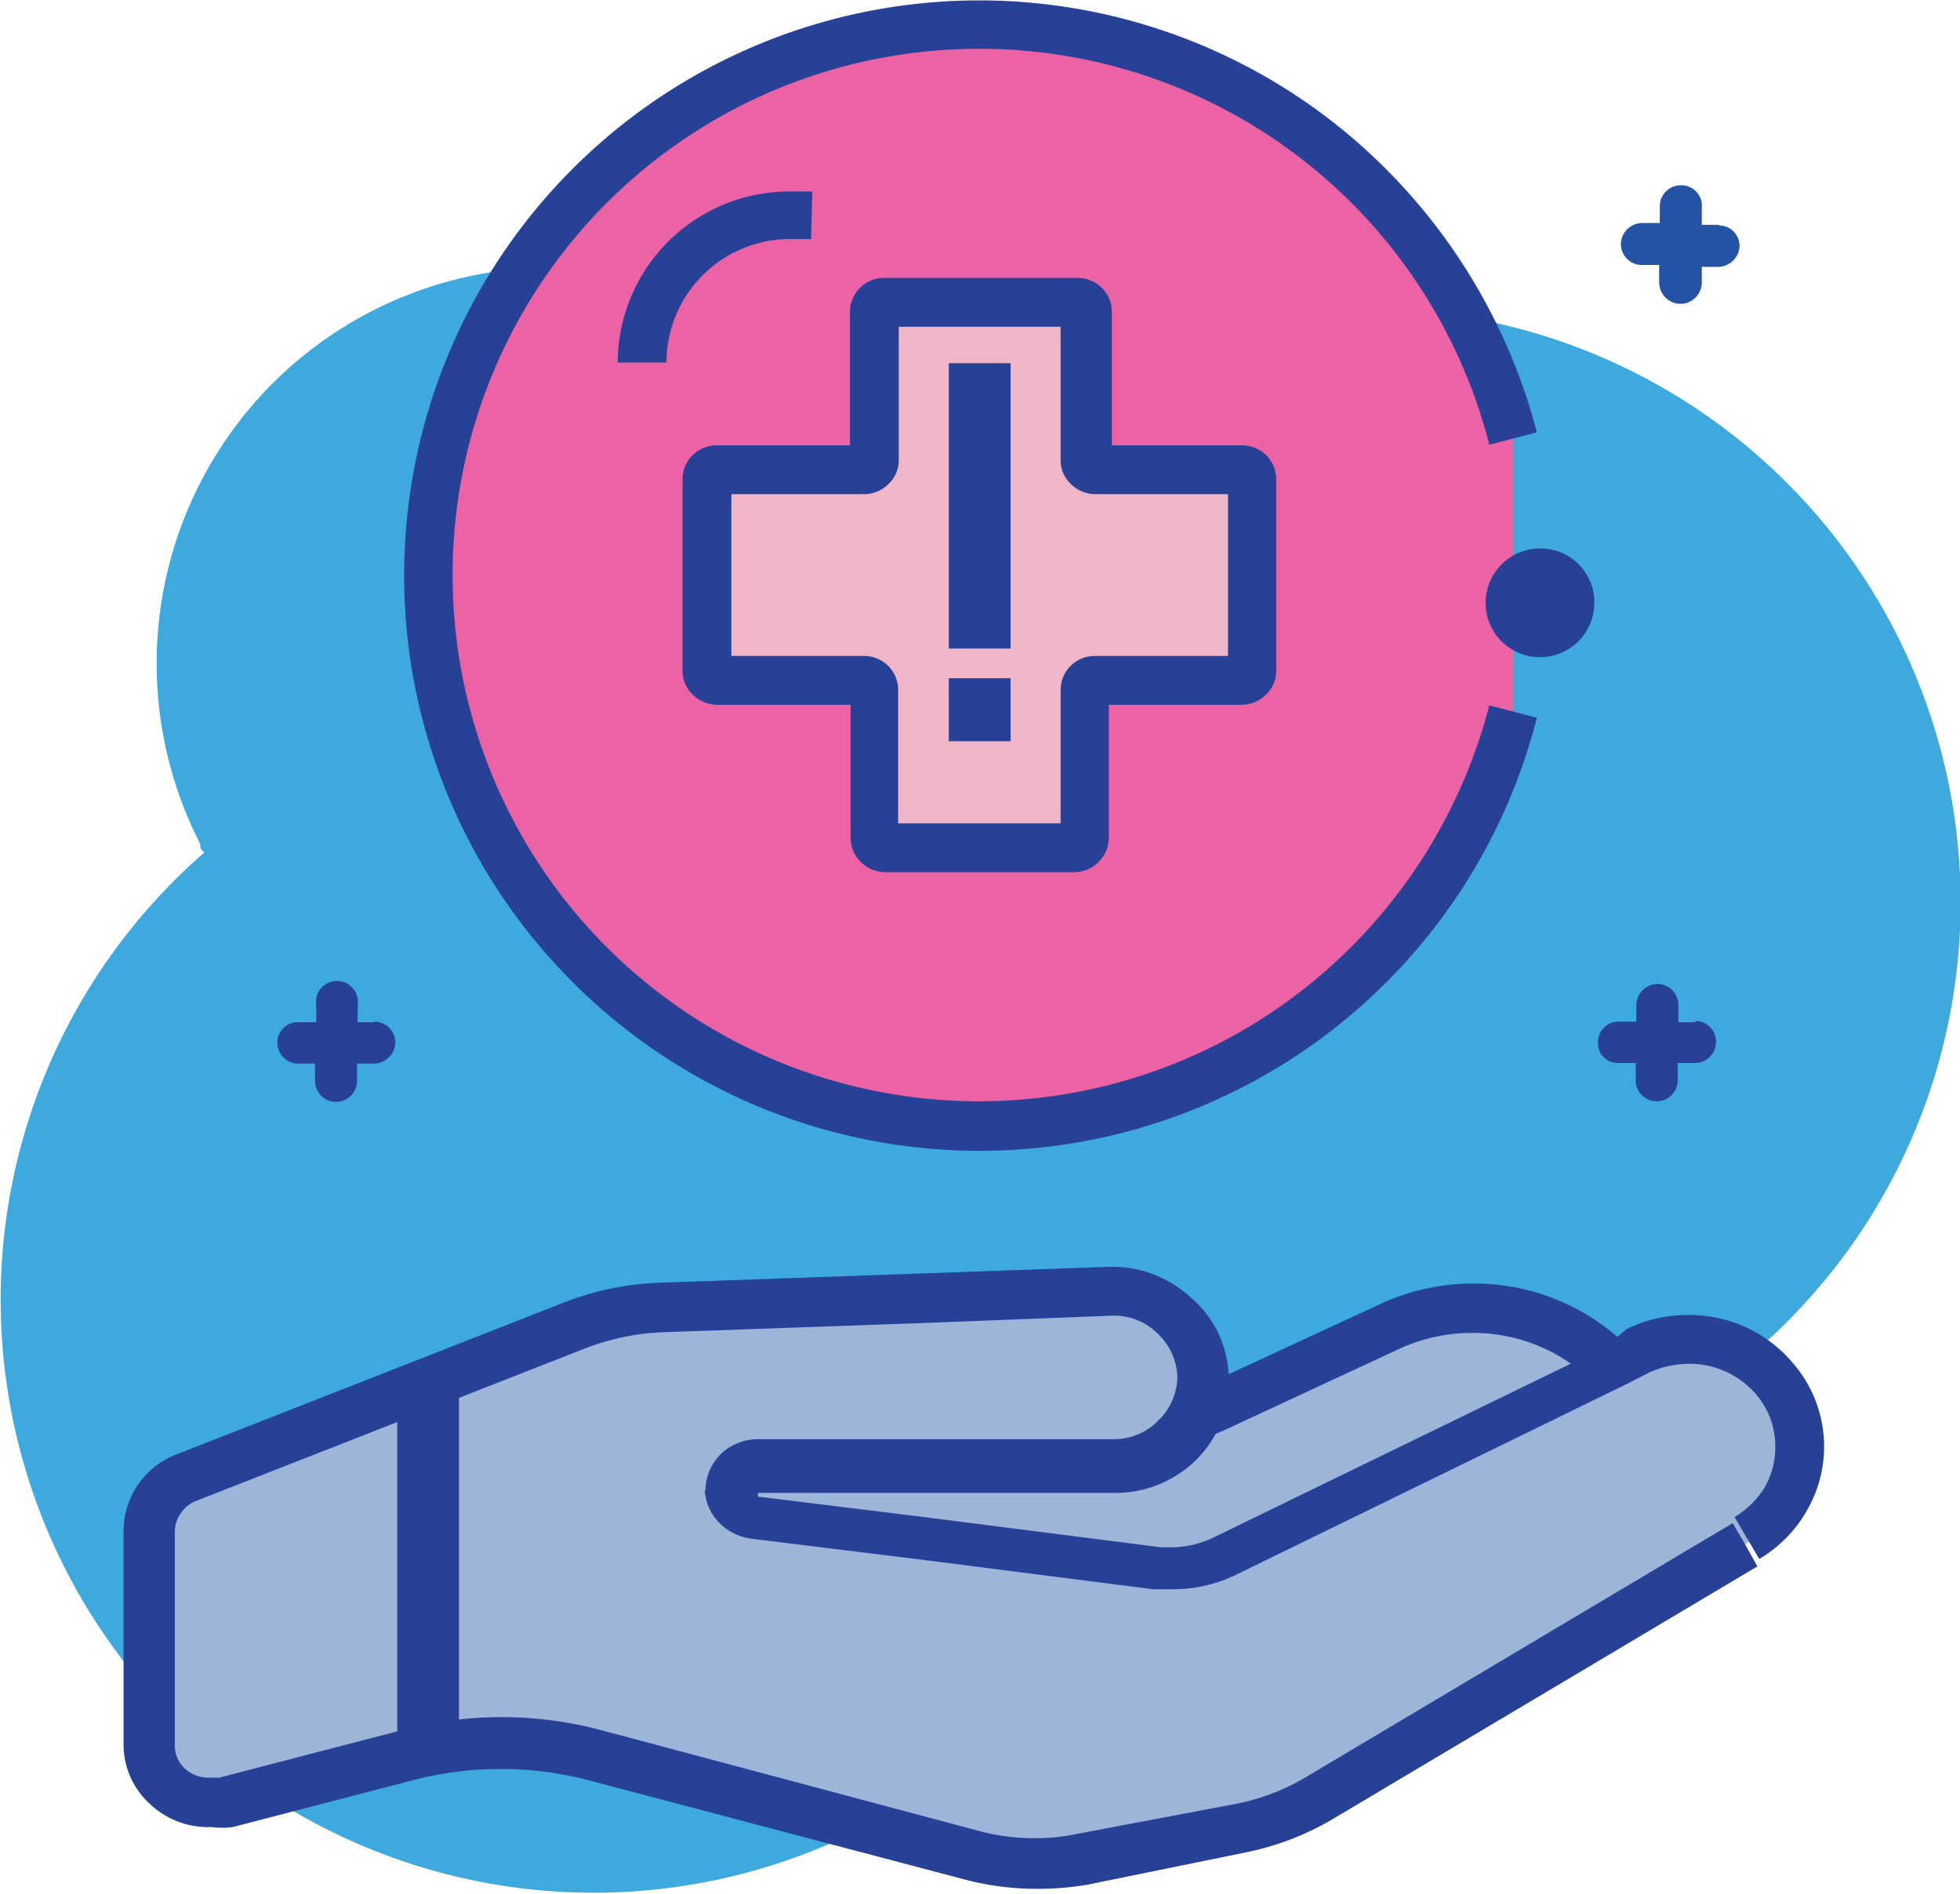 <svg xmlns="http://www.w3.org/2000/svg" xmlns:xlink="http://www.w3.org/1999/xlink" viewBox="0 0 31.73 30.66"><defs><style>.cls-1{fill:url(#linear-gradient);}.cls-11,.cls-2{fill:none;}.cls-3{mask:url(#mask);}.cls-4{clip-path:url(#clip-path);}.cls-5{fill:#3da9dc;}.cls-6{fill:#9cb5d9;}.cls-7{fill:#eb63a4;}.cls-8{fill:#274197;}.cls-9{fill:#efb6c8;}.cls-10{fill:#2452a4;}.cls-11{stroke:#274197;stroke-miterlimit:10;}</style><linearGradient id="linear-gradient" x1="-45.16" y1="409.12" x2="-44.16" y2="409.12" gradientTransform="matrix(-29.82, 0, 0, 29.82, -1268.9, -12215.06)" gradientUnits="userSpaceOnUse"><stop offset="0" stop-color="#fff"/><stop offset="1"/></linearGradient><mask id="mask" x="-467.1" y="-735.04" width="1437.17" height="1437.17" maskUnits="userSpaceOnUse"><g transform="translate(-1)"><rect class="cls-1" x="-255.63" y="-524.57" width="1016.23" height="1016.23" transform="translate(85.59 173.71) rotate(-45)"/></g></mask><clipPath id="clip-path" transform="translate(-1)"><rect class="cls-2" y="3.33" width="33.73" height="28.33"/></clipPath></defs><g id="Layer_2" data-name="Layer 2"><g id="Layer_1-2" data-name="Layer 1"><g class="cls-3"><g class="cls-4"><path class="cls-5" d="M9.93,4.33a6.41,6.41,0,0,0-5.69,9.33c0,.05,0,.09.07.14a9.6,9.6,0,1,0,15.54,9.85,9.9,9.9,0,0,0,3.29.57A9.61,9.61,0,0,0,23.12,5a9.62,9.62,0,0,0-7.25,3.32,4.9,4.9,0,0,0-.24-.52,6.4,6.4,0,0,0-5.7-3.48" transform="translate(-1)"/></g></g><path class="cls-6" d="M12.43,23.53l8.49-.86,3.9-1.5,2.41,1.31s-2.38,3.94-9.55,3.05-5.25-2-5.25-2" transform="translate(-1)"/><path class="cls-7" d="M25.5,11.52a8.92,8.92,0,1,1,0-4.42" transform="translate(-1)"/><path class="cls-8" d="M25.11,11.42a8.58,8.58,0,0,1-3,4.59A8.52,8.52,0,1,1,16.86.79,8.52,8.52,0,0,1,25.11,7.2l.77-.2a9.4,9.4,0,0,0-3.27-5,9.31,9.31,0,0,0-12.34,13.9,9.31,9.31,0,0,0,15.61-4.28Z" transform="translate(-1)"/><path class="cls-6" d="M29.25,25l-6.89,4.1a3.77,3.77,0,0,1-1.31.49l-2.54.49A4.1,4.1,0,0,1,16.7,30l-6.11-1.61a5.86,5.86,0,0,0-2.94,0l-3,.78a1,1,0,0,1-1.24-.91l0-3.45A.94.94,0,0,1,4,23.93l6.31-2.47a3.82,3.82,0,0,1,1.34-.28L15.84,21l3.09-.11h0a1.4,1.4,0,1,1,0,2.79l-5.74,0a.45.45,0,0,0-.45.44v0a.44.44,0,0,0,.39.41l2.68.33,3.84.49a2,2,0,0,0,1.08-.18l6.35-3.1.35-.17a1.91,1.91,0,0,1,.8-.19,1.88,1.88,0,0,1,1.44.67A1.71,1.71,0,0,1,29.25,25" transform="translate(-1)"/><path class="cls-8" d="M29.25,25l-.2-.34-6.89,4.1a3.52,3.52,0,0,1-1.18.45l-2.54.48h0a3.23,3.23,0,0,1-.69.07,3.4,3.4,0,0,1-.95-.13L10.69,28a6.27,6.27,0,0,0-3.14,0l-3,.78H4.36A.56.56,0,0,1,4,28.64a.51.51,0,0,1-.17-.39l0-3.45h0a.55.55,0,0,1,.37-.51h0l6.3-2.47h0a3.9,3.9,0,0,1,1.21-.25l4.23-.15,3.08-.12v0H19v0h0v0h0a1,1,0,0,1,.75.3,1,1,0,0,1,.31.7h0a1,1,0,0,1-.31.7,1,1,0,0,1-.74.3l-5.75,0a.87.87,0,0,0-.59.24.84.84,0,0,0-.25.59h0a.1.1,0,0,0,0,0l.39,0h-.4v0h0a.81.81,0,0,0,.23.52.9.9,0,0,0,.51.26l2.68.33,3.84.49H20a2.33,2.33,0,0,0,1-.23h0l6.35-3.1h0l.35-.18h0a1.6,1.6,0,0,1,.63-.14h0a1.42,1.42,0,0,1,1.12.52h0a1.29,1.29,0,0,1,.29.82,1.32,1.32,0,0,1-.16.64,1.41,1.41,0,0,1-.5.5l.2.34.2.34a2.13,2.13,0,0,0,.78-.8,2.06,2.06,0,0,0-.2-2.33h0a2.19,2.19,0,0,0-1.73-.82h0a2.23,2.23,0,0,0-1,.23L27,21.8l-6.35,3.09a1.57,1.57,0,0,1-.67.16h-.19l-3.84-.49-2.68-.33,0,0v0l-.39,0h.39v-.06l-.38,0h.38v0l-.38,0h.38v0l.05,0,5.74,0a1.86,1.86,0,0,0,1.29-.52,1.77,1.77,0,0,0,.54-1.27h0A1.73,1.73,0,0,0,20.27,21,1.86,1.86,0,0,0,19,20.51h-.06v0h0v0h0l-3.09.11-4.23.15a4.65,4.65,0,0,0-1.47.31h0l-6.3,2.47h0A1.33,1.33,0,0,0,3,24.8H3l0,3.45a1.3,1.3,0,0,0,.42.95,1.37,1.37,0,0,0,1,.38,1.34,1.34,0,0,0,.35,0h0l3-.78a5.6,5.6,0,0,1,1.35-.16,5.54,5.54,0,0,1,1.4.18l6.1,1.61a4.56,4.56,0,0,0,1.16.15,4.76,4.76,0,0,0,.84-.07h0L21.12,30a4.55,4.55,0,0,0,1.44-.54h0l6.89-4.1Z" transform="translate(-1)"/><path class="cls-8" d="M27.53,22l-.11-.12-.28.27.29-.27a3.54,3.54,0,0,0-2.58-1.1,3.59,3.59,0,0,0-1.5.33L20.5,22.43h0l-.3.14.33.71.3-.13h0l2.84-1.32a2.8,2.8,0,0,1,1.17-.25,2.75,2.75,0,0,1,2,.85h0l.08.09Z" transform="translate(-1)"/><path class="cls-9" d="M21.11,7.6H18.72a.16.16,0,0,1-.16-.16V5.05a.16.16,0,0,0-.16-.16H15.31a.16.16,0,0,0-.16.16V7.44A.16.16,0,0,1,15,7.6H12.6a.16.16,0,0,0-.16.16v3.09a.16.16,0,0,0,.16.16H15a.16.16,0,0,1,.16.16v2.39a.16.16,0,0,0,.16.16H18.4a.16.16,0,0,0,.16-.16V11.17a.16.16,0,0,1,.16-.16h2.39a.16.16,0,0,0,.16-.16V7.76a.16.16,0,0,0-.16-.16" transform="translate(-1)"/><path class="cls-8" d="M21.11,7.6V7.21H18.72v.23l.17-.16a.28.28,0,0,0-.17-.07v.23l.17-.16-.17.16H19a.23.23,0,0,0-.06-.16l-.17.16H19V5.05a.55.55,0,0,0-.55-.55H15.31a.55.55,0,0,0-.55.55V7.44H15l-.16-.16a.2.2,0,0,0-.07.16H15l-.16-.16.16.16V7.21a.24.24,0,0,0-.16.07l.16.16V7.21H12.6a.55.55,0,0,0-.55.55v3.09a.52.52,0,0,0,.16.39.56.56,0,0,0,.39.17H15v-.24l-.16.17a.24.24,0,0,0,.16.07v-.24l-.16.17.16-.17h-.23a.21.21,0,0,0,.07.17l.16-.17h-.23v2.39a.55.55,0,0,0,.16.39.56.56,0,0,0,.39.17H18.4a.56.56,0,0,0,.39-.17.55.55,0,0,0,.16-.39V11.17h-.23l.17.17a.24.24,0,0,0,.06-.17h-.23l.17.17-.17-.17v.24a.28.28,0,0,0,.17-.07l-.17-.17v.24h2.39a.56.56,0,0,0,.39-.17.52.52,0,0,0,.16-.39V7.76a.55.55,0,0,0-.55-.55v.55l-.17.17a.28.28,0,0,0,.17.07V7.76l-.17.17.17-.17h-.23a.24.24,0,0,0,.06.17l.17-.17h-.23v3.09h.23l-.17-.16a.23.23,0,0,0-.06.16h.23l-.17-.16.17.16v-.23a.28.28,0,0,0-.17.07l.17.16v-.23H18.72a.55.55,0,0,0-.55.55v2.39h.23l-.16-.16a.2.2,0,0,0-.07.16h.23l-.16-.16.16.16v-.23a.24.24,0,0,0-.16.07l.16.16v-.23H15.31v.23l.17-.16a.28.28,0,0,0-.17-.07v.23l.17-.16-.17.16h.23a.23.23,0,0,0-.06-.16l-.17.16h.23V11.17a.55.55,0,0,0-.55-.55H12.6v.23l.17-.16a.26.26,0,0,0-.17-.07v.23l.17-.16-.17.16h.24a.24.24,0,0,0-.07-.16l-.17.16h.24V7.76H12.6l.17.17a.24.24,0,0,0,.07-.17H12.6l.17.17-.17-.17V8a.26.26,0,0,0,.17-.07l-.17-.17V8H15a.56.56,0,0,0,.39-.17.53.53,0,0,0,.16-.39V5.05h-.23l.17.17a.24.24,0,0,0,.06-.17h-.23l.17.17-.17-.17v.24a.28.28,0,0,0,.17-.07l-.17-.17v.24H18.4V5.05l-.16.17a.24.24,0,0,0,.16.07V5.05l-.16.17.16-.17h-.23a.21.21,0,0,0,.07.17l.16-.17h-.23V7.44a.53.53,0,0,0,.16.39.56.56,0,0,0,.39.17h2.39Z" transform="translate(-1)"/><path class="cls-8" d="M7.06,16.55H6.79v-.27a.34.34,0,1,0-.67,0v.27H5.83a.33.33,0,0,0-.34.33.34.34,0,0,0,.33.34H6.1v.28a.34.34,0,0,0,.68,0v-.28h.27a.35.35,0,0,0,.35-.34.34.34,0,0,0-.34-.34" transform="translate(-1)"/><path class="cls-8" d="M28.44,16.55h-.27v-.27a.34.34,0,0,0-.33-.35.35.35,0,0,0-.35.34v.27h-.28a.33.33,0,0,0-.34.33.32.32,0,0,0,.33.34h.28v.28a.34.34,0,0,0,.68,0v-.28h.28a.34.34,0,0,0,.34-.34.33.33,0,0,0-.33-.34" transform="translate(-1)"/><path class="cls-10" d="M28.83,3.64h-.28V3.36A.33.33,0,0,0,28.22,3a.34.34,0,0,0-.35.33v.28h-.28a.35.35,0,0,0-.35.34.34.34,0,0,0,.34.34h.28v.28a.35.35,0,0,0,.34.35.35.35,0,0,0,.35-.34V4.32h.27A.35.35,0,0,0,29.16,4a.33.33,0,0,0-.33-.35" transform="translate(-1)"/><path class="cls-8" d="M26.81,9.75a.88.88,0,1,1-.87-.87.87.87,0,0,1,.87.87" transform="translate(-1)"/><path class="cls-8" d="M14.15,3.1h-.34A2.78,2.78,0,0,0,11,5.87h.79a2,2,0,0,1,2-2h.34Z" transform="translate(-1)"/><line class="cls-11" x1="6.93" y1="22.44" x2="6.93" y2="28.39"/><line class="cls-11" x1="15.86" y1="5.88" x2="15.86" y2="10.5"/><line class="cls-11" x1="15.86" y1="10.98" x2="15.86" y2="12"/></g></g></svg>